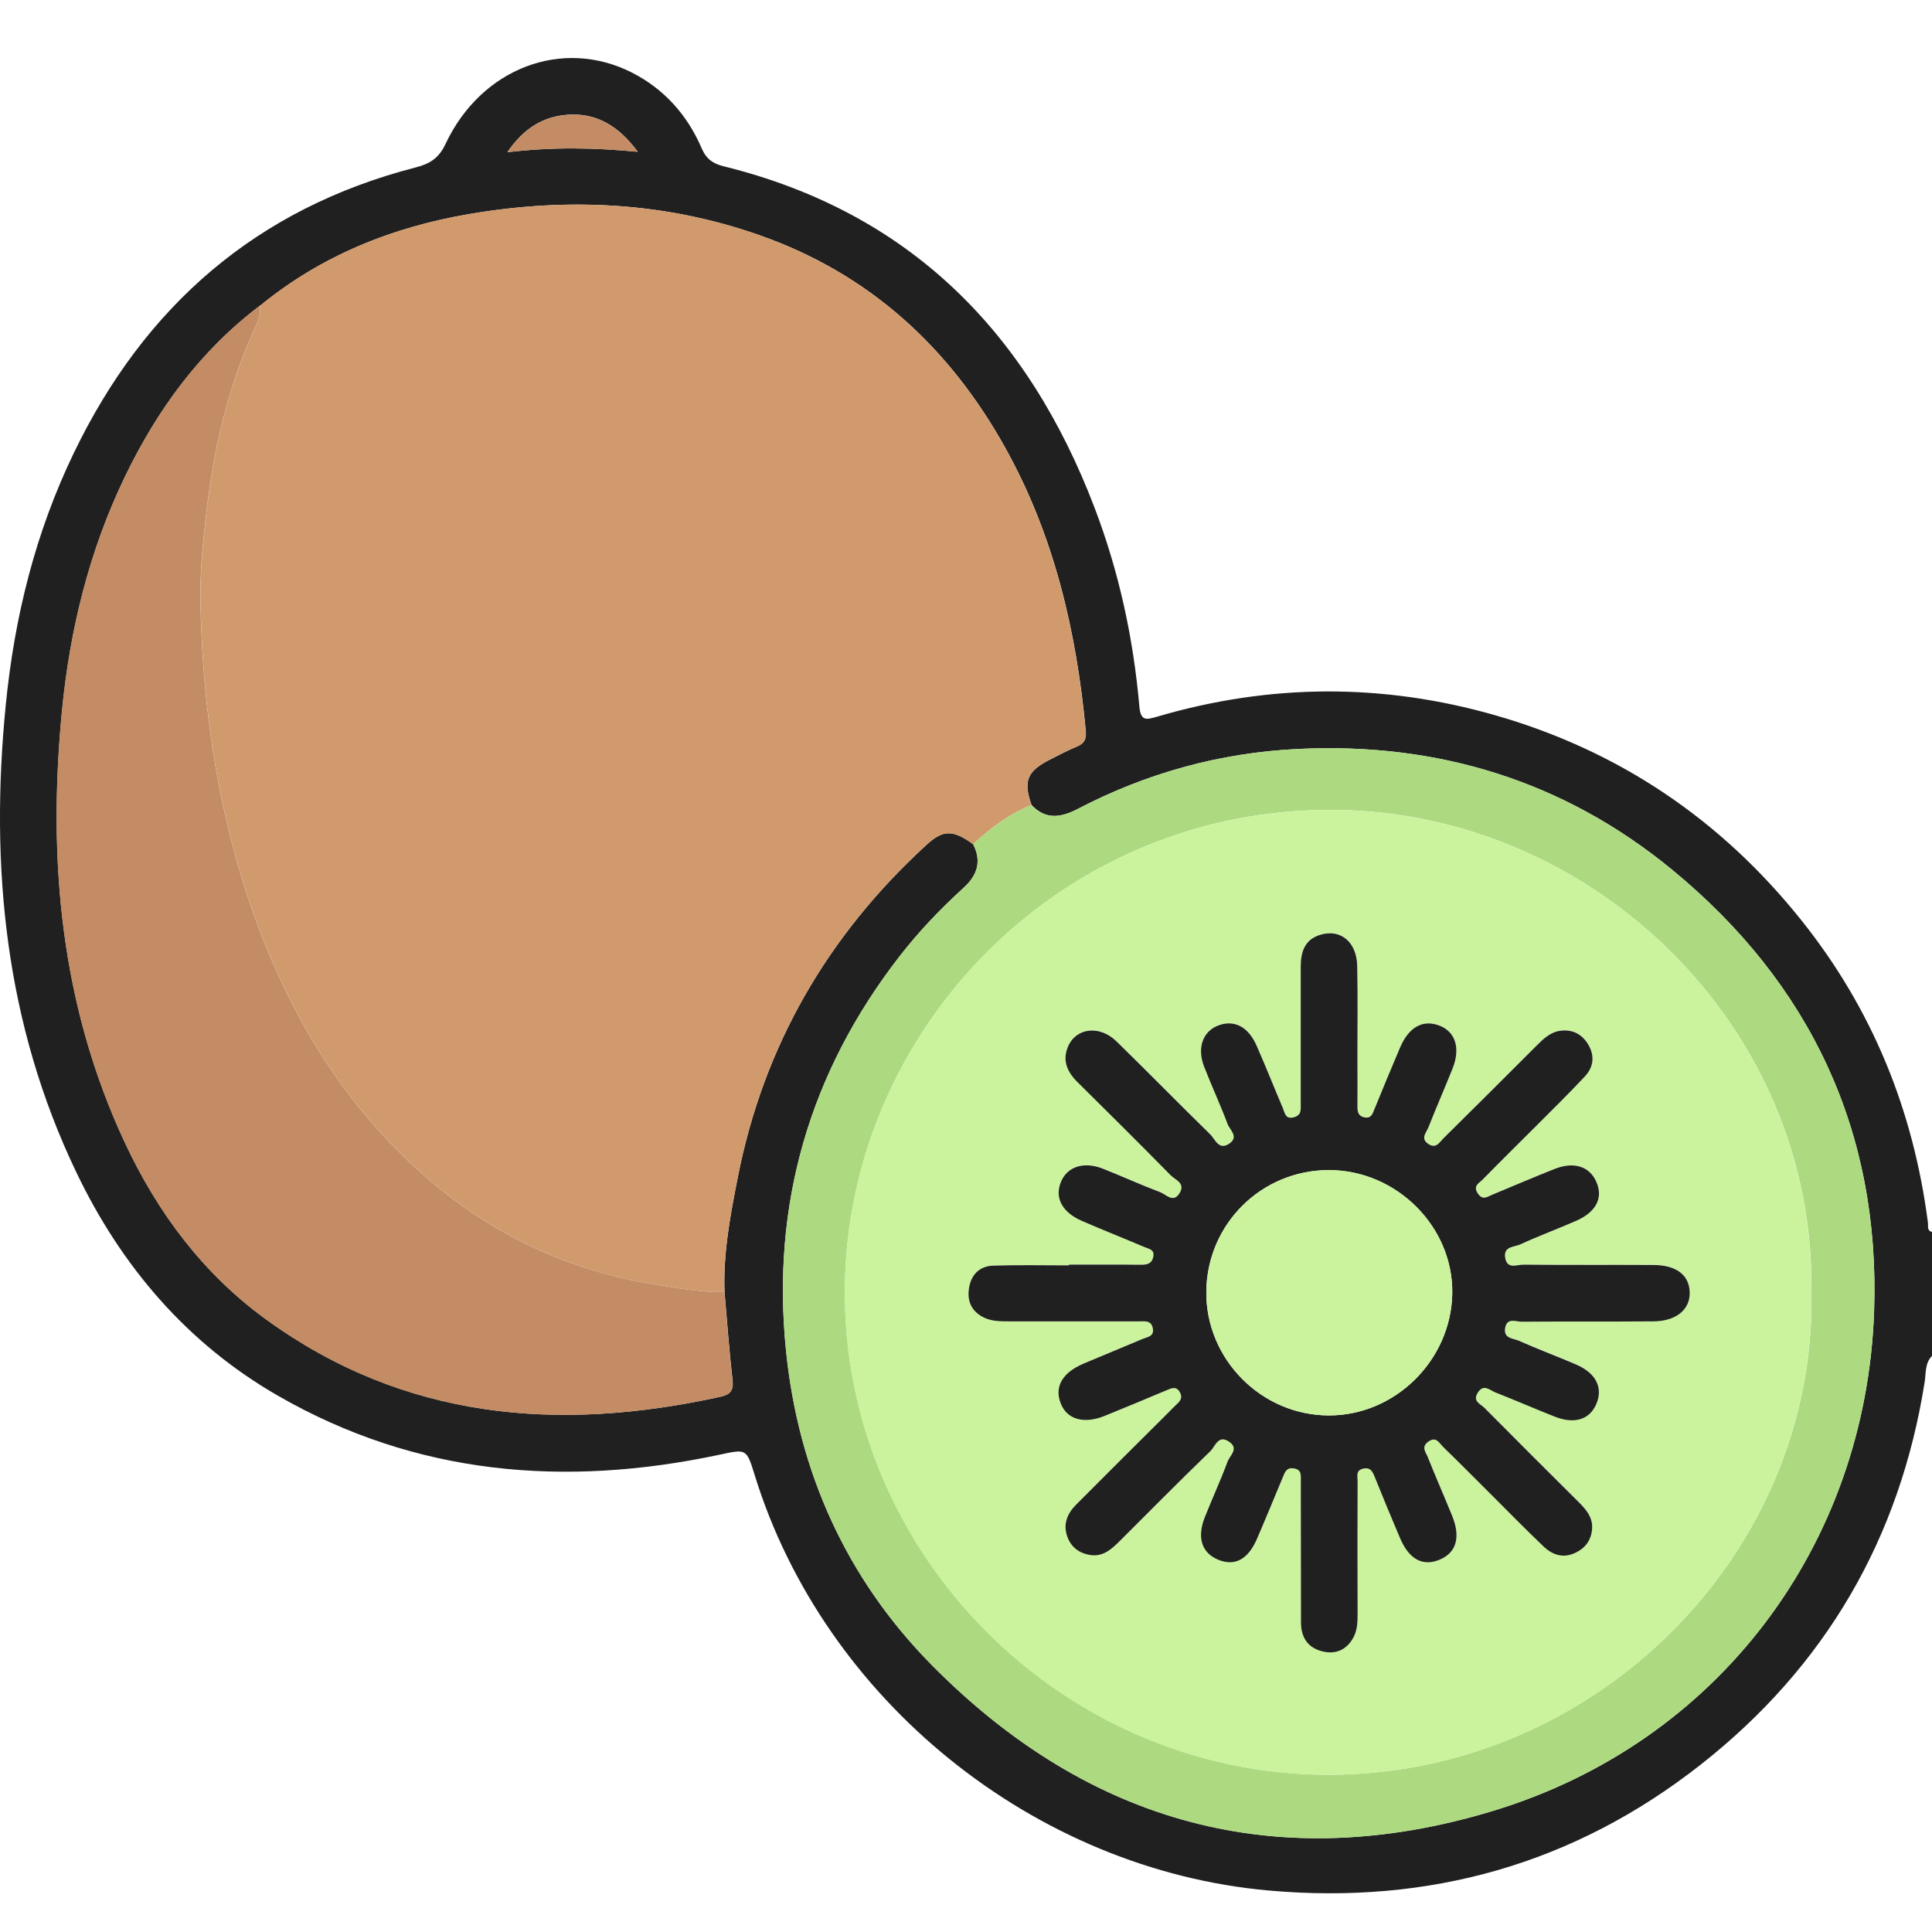<svg width="80" height="80" viewBox="0 0 80 80" fill="none" xmlns="http://www.w3.org/2000/svg">
<g clip-path="url(#clip0_6422_822)">
<path d="M80 56.147C79.701 56.449 79.755 56.853 79.698 57.215C78.674 63.703 75.584 69.014 70.423 73.069C65.185 77.185 59.185 78.872 52.545 78.283C42.824 77.419 34.133 70.396 31.254 61.093C30.905 59.962 30.911 59.999 29.764 60.243C23.385 61.595 17.227 61.086 11.503 57.79C7.748 55.629 5.027 52.436 3.168 48.558C0.218 42.411 -0.426 35.899 0.238 29.197C0.597 25.556 1.463 22.056 3.06 18.75C5.986 12.683 10.617 8.634 17.207 6.934C17.794 6.784 18.167 6.556 18.445 5.967C19.922 2.818 23.288 1.543 26.167 3.006C27.512 3.692 28.468 4.772 29.059 6.151C29.247 6.586 29.526 6.777 29.958 6.884C37.673 8.788 42.555 13.767 45.32 21.015C46.334 23.669 46.931 26.426 47.179 29.254C47.233 29.869 47.468 29.806 47.917 29.675C52.575 28.307 57.246 28.28 61.917 29.618C67.051 31.091 71.265 33.945 74.587 38.101C77.527 41.775 79.231 45.978 79.832 50.633C79.849 50.77 79.782 50.957 80 51.011V56.154V56.147ZM10.765 12.656C8.285 14.533 6.51 16.973 5.174 19.74C3.694 22.812 2.896 26.071 2.567 29.454C1.97 35.628 2.517 41.638 5.181 47.33C6.533 50.218 8.412 52.738 11.009 54.625C16.741 58.788 23.127 59.313 29.841 57.834C30.24 57.747 30.385 57.573 30.334 57.138C30.193 55.926 30.109 54.712 30.002 53.497C29.942 51.884 30.244 50.305 30.552 48.742C31.623 43.294 34.277 38.724 38.371 34.976C39.055 34.35 39.458 34.353 40.297 34.956C40.659 35.662 40.475 36.244 39.904 36.759C38.941 37.636 38.045 38.573 37.247 39.603C33.509 44.425 31.935 49.897 32.549 55.93C33.056 60.929 35.042 65.363 38.592 68.954C45.105 75.542 52.954 77.671 61.816 74.987C71.128 72.166 77.269 63.994 77.604 54.287C77.859 46.868 74.967 40.721 69.235 36.01C64.759 32.332 59.528 30.726 53.726 31.014C50.511 31.171 47.474 32.011 44.626 33.497C43.934 33.855 43.307 33.958 42.716 33.336C42.364 32.352 42.528 31.934 43.465 31.459C43.834 31.271 44.203 31.074 44.585 30.917C44.897 30.786 44.991 30.616 44.961 30.264C44.575 26.148 43.656 22.186 41.626 18.542C39.307 14.376 35.988 11.328 31.438 9.735C27.526 8.363 23.506 8.169 19.439 8.862C16.241 9.407 13.305 10.582 10.775 12.656H10.765ZM26.412 6.288C25.61 5.204 24.69 4.665 23.496 4.752C22.486 4.826 21.684 5.315 21.009 6.302C22.881 6.081 24.576 6.111 26.412 6.285V6.288Z" fill="#202020"/>
<path d="M40.294 34.959C39.458 34.353 39.052 34.353 38.368 34.979C34.274 38.727 31.619 43.298 30.549 48.746C30.244 50.312 29.938 51.888 29.999 53.501C29.036 53.517 28.093 53.343 27.15 53.193C23.603 52.631 20.466 51.161 17.758 48.839C14.409 45.965 12.157 42.328 10.644 38.225C9.073 33.968 8.402 29.531 8.302 25.017C8.272 23.716 8.412 22.394 8.563 21.082C8.876 18.419 9.496 15.849 10.637 13.412C10.751 13.165 10.785 12.921 10.768 12.656C13.298 10.582 16.234 9.407 19.432 8.862C23.499 8.169 27.519 8.363 31.432 9.735C35.982 11.328 39.3 14.376 41.619 18.542C43.649 22.186 44.569 26.152 44.955 30.264C44.988 30.612 44.891 30.786 44.579 30.917C44.196 31.074 43.827 31.271 43.458 31.459C42.522 31.934 42.357 32.352 42.713 33.336C41.787 33.701 41.019 34.293 40.294 34.956V34.959Z" fill="#D19A6D"/>
<path d="M10.765 12.656C10.781 12.917 10.751 13.165 10.634 13.412C9.493 15.849 8.872 18.419 8.56 21.082C8.406 22.394 8.268 23.716 8.298 25.017C8.399 29.531 9.07 33.968 10.64 38.225C12.154 42.327 14.405 45.965 17.754 48.839C20.462 51.165 23.603 52.63 27.146 53.193C28.093 53.343 29.032 53.517 29.995 53.501C30.103 54.715 30.187 55.933 30.328 57.141C30.378 57.576 30.234 57.75 29.834 57.837C23.12 59.316 16.734 58.791 11.003 54.628C8.406 52.741 6.527 50.221 5.174 47.333C2.51 41.642 1.966 35.628 2.56 29.458C2.886 26.075 3.688 22.812 5.168 19.744C6.503 16.973 8.275 14.534 10.758 12.66L10.765 12.656Z" fill="#C38C65"/>
<path d="M40.294 34.959C41.018 34.296 41.787 33.701 42.713 33.339C43.303 33.958 43.934 33.858 44.622 33.497C47.474 32.011 50.508 31.174 53.723 31.014C59.521 30.726 64.756 32.332 69.232 36.01C74.967 40.721 77.856 46.868 77.601 54.287C77.269 63.994 71.128 72.166 61.813 74.987C52.951 77.674 45.102 75.542 38.589 68.953C35.039 65.363 33.052 60.929 32.546 55.93C31.931 49.9 33.505 44.425 37.243 39.603C38.042 38.573 38.938 37.636 39.901 36.759C40.468 36.244 40.653 35.662 40.294 34.956V34.959ZM75.004 53.517C75.195 42.568 66.024 33.661 55.31 33.537C43.975 33.41 35.079 42.598 34.985 53.353C34.891 64.339 43.988 73.468 54.977 73.488C66.017 73.511 75.215 64.356 75.007 53.514L75.004 53.517Z" fill="#ADDA81"/>
<path d="M26.412 6.288C24.576 6.111 22.882 6.081 21.009 6.305C21.68 5.318 22.486 4.829 23.496 4.756C24.69 4.665 25.613 5.207 26.412 6.291V6.288Z" fill="#C38C65"/>
<path d="M75.004 53.517C75.212 64.359 66.014 73.511 54.974 73.491C43.985 73.471 34.888 64.339 34.982 53.357C35.076 42.602 43.971 33.413 55.306 33.54C66.024 33.661 75.191 42.572 75 53.521L75.004 53.517ZM44.257 52.366C44.257 52.366 44.257 52.38 44.257 52.389C43.216 52.389 42.173 52.363 41.132 52.4C40.535 52.42 40.19 52.798 40.116 53.387C40.045 53.942 40.287 54.35 40.794 54.575C41.106 54.712 41.451 54.709 41.79 54.709C43.585 54.702 45.384 54.709 47.179 54.709C47.407 54.709 47.666 54.658 47.733 54.986C47.807 55.334 47.511 55.351 47.313 55.435C46.501 55.779 45.683 56.111 44.87 56.455C43.971 56.837 43.642 57.436 43.934 58.135C44.199 58.774 44.891 58.965 45.74 58.624C46.605 58.276 47.468 57.911 48.33 57.55C48.528 57.466 48.709 57.392 48.854 57.64C48.968 57.841 48.897 57.978 48.75 58.115C48.615 58.239 48.495 58.373 48.364 58.5C47.095 59.768 45.82 61.03 44.555 62.301C44.183 62.676 44.005 63.121 44.203 63.646C44.364 64.071 44.696 64.312 45.136 64.382C45.659 64.466 46.018 64.152 46.357 63.814C47.609 62.566 48.854 61.307 50.122 60.079C50.32 59.889 50.447 59.377 50.904 59.698C51.31 59.982 50.924 60.26 50.833 60.508C50.545 61.284 50.196 62.037 49.89 62.81C49.551 63.663 49.756 64.296 50.437 64.577C51.129 64.864 51.679 64.573 52.058 63.693C52.427 62.837 52.776 61.973 53.139 61.113C53.222 60.916 53.306 60.745 53.588 60.799C53.887 60.856 53.86 61.06 53.863 61.267C53.863 61.448 53.863 61.632 53.863 61.813C53.863 63.603 53.863 65.396 53.87 67.187C53.87 67.849 54.206 68.278 54.857 68.395C55.404 68.492 55.823 68.237 56.065 67.749C56.216 67.444 56.216 67.1 56.216 66.758C56.209 64.941 56.212 63.124 56.216 61.307C56.216 61.12 56.128 60.879 56.441 60.809C56.756 60.735 56.84 60.936 56.93 61.167C57.269 62.007 57.615 62.847 57.971 63.68C58.343 64.553 58.9 64.861 59.588 64.587C60.303 64.302 60.497 63.663 60.128 62.753C59.796 61.936 59.44 61.13 59.115 60.313C59.038 60.123 58.843 59.912 59.132 59.698C59.471 59.443 59.595 59.748 59.763 59.912C60.397 60.528 61.017 61.157 61.645 61.779C62.4 62.532 63.145 63.295 63.917 64.031C64.272 64.373 64.712 64.53 65.209 64.302C65.651 64.101 65.9 63.757 65.927 63.275C65.95 62.82 65.682 62.499 65.38 62.201C64.071 60.899 62.759 59.597 61.464 58.286C61.309 58.128 60.967 58.021 61.189 57.667C61.434 57.272 61.689 57.556 61.92 57.65C62.742 57.971 63.551 58.326 64.37 58.65C65.189 58.972 65.813 58.778 66.094 58.145C66.397 57.466 66.098 56.853 65.259 56.492C64.474 56.151 63.668 55.853 62.886 55.508C62.658 55.408 62.259 55.428 62.323 54.996C62.39 54.538 62.766 54.725 63.007 54.722C64.829 54.705 66.651 54.722 68.474 54.709C69.42 54.702 69.997 54.21 69.967 53.484C69.937 52.781 69.406 52.376 68.467 52.373C66.672 52.366 64.873 52.38 63.078 52.359C62.816 52.359 62.403 52.57 62.326 52.068C62.252 51.593 62.705 51.633 62.947 51.523C63.702 51.175 64.48 50.887 65.242 50.556C66.094 50.188 66.397 49.592 66.098 48.923C65.816 48.29 65.172 48.08 64.376 48.394C63.507 48.735 62.648 49.107 61.786 49.465C61.578 49.552 61.387 49.706 61.189 49.405C60.984 49.09 61.249 48.983 61.393 48.836C62.121 48.093 62.866 47.367 63.598 46.627C64.276 45.945 64.964 45.272 65.621 44.573C66.001 44.171 66.044 43.686 65.746 43.211C65.49 42.806 65.105 42.612 64.621 42.672C64.212 42.722 63.923 42.993 63.645 43.271C62.356 44.556 61.068 45.841 59.776 47.123C59.605 47.293 59.461 47.581 59.138 47.357C58.806 47.129 59.061 46.892 59.145 46.681C59.467 45.861 59.823 45.055 60.148 44.238C60.484 43.398 60.269 42.719 59.608 42.461C58.924 42.197 58.34 42.511 57.974 43.368C57.608 44.225 57.253 45.088 56.9 45.951C56.83 46.125 56.769 46.296 56.531 46.266C56.269 46.229 56.206 46.065 56.209 45.824C56.219 45.202 56.209 44.579 56.209 43.954C56.209 42.629 56.233 41.303 56.199 39.982C56.175 38.998 55.518 38.456 54.692 38.693C54.028 38.884 53.857 39.399 53.86 40.022C53.863 41.916 53.86 43.813 53.86 45.707C53.86 45.941 53.897 46.169 53.578 46.256C53.216 46.353 53.202 46.069 53.118 45.874C52.753 45.018 52.407 44.151 52.035 43.294C51.686 42.498 51.099 42.204 50.437 42.458C49.803 42.699 49.558 43.385 49.86 44.161C50.169 44.958 50.531 45.734 50.83 46.534C50.921 46.781 51.313 47.062 50.907 47.343C50.464 47.651 50.32 47.163 50.112 46.962C48.81 45.69 47.538 44.389 46.236 43.117C45.535 42.434 44.562 42.545 44.226 43.325C43.978 43.9 44.189 44.379 44.612 44.797C45.904 46.078 47.199 47.36 48.474 48.658C48.662 48.849 49.095 48.98 48.847 49.391C48.582 49.833 48.29 49.452 48.048 49.361C47.246 49.06 46.468 48.702 45.672 48.387C44.884 48.076 44.206 48.294 43.941 48.909C43.653 49.575 43.965 50.191 44.807 50.553C45.666 50.924 46.532 51.269 47.394 51.633C47.572 51.707 47.82 51.737 47.753 52.041C47.689 52.343 47.484 52.366 47.226 52.363C46.236 52.353 45.246 52.359 44.257 52.359V52.366Z" fill="#CBF39E"/>
<path d="M44.257 52.366C45.246 52.366 46.236 52.359 47.226 52.37C47.481 52.37 47.686 52.346 47.753 52.048C47.82 51.74 47.572 51.714 47.394 51.64C46.535 51.275 45.666 50.931 44.807 50.559C43.965 50.194 43.653 49.582 43.941 48.916C44.209 48.3 44.887 48.083 45.673 48.394C46.468 48.709 47.25 49.067 48.048 49.368C48.29 49.458 48.585 49.836 48.847 49.398C49.095 48.986 48.662 48.856 48.474 48.665C47.199 47.367 45.907 46.085 44.612 44.804C44.189 44.385 43.978 43.907 44.226 43.331C44.562 42.552 45.535 42.438 46.236 43.124C47.538 44.395 48.81 45.697 50.112 46.969C50.317 47.169 50.464 47.655 50.907 47.35C51.31 47.069 50.921 46.788 50.83 46.54C50.531 45.741 50.169 44.964 49.86 44.168C49.558 43.392 49.803 42.709 50.438 42.465C51.099 42.21 51.686 42.505 52.035 43.301C52.41 44.154 52.753 45.021 53.119 45.881C53.203 46.075 53.219 46.36 53.578 46.263C53.897 46.176 53.86 45.948 53.86 45.714C53.86 43.82 53.86 41.922 53.86 40.029C53.86 39.406 54.028 38.891 54.692 38.7C55.514 38.462 56.175 39.005 56.199 39.988C56.229 41.31 56.206 42.635 56.209 43.96C56.209 44.583 56.216 45.205 56.209 45.831C56.206 46.072 56.269 46.236 56.531 46.273C56.769 46.306 56.83 46.132 56.9 45.958C57.253 45.095 57.608 44.231 57.974 43.375C58.34 42.518 58.924 42.204 59.608 42.468C60.269 42.726 60.484 43.405 60.148 44.245C59.823 45.061 59.467 45.868 59.145 46.688C59.061 46.898 58.806 47.136 59.139 47.364C59.464 47.588 59.605 47.297 59.776 47.129C61.068 45.848 62.36 44.566 63.645 43.278C63.923 43 64.212 42.729 64.621 42.679C65.105 42.618 65.49 42.813 65.746 43.218C66.044 43.693 66.001 44.178 65.621 44.579C64.964 45.279 64.276 45.955 63.598 46.634C62.863 47.37 62.121 48.1 61.393 48.843C61.249 48.99 60.984 49.097 61.189 49.411C61.387 49.716 61.581 49.559 61.786 49.472C62.648 49.114 63.507 48.745 64.376 48.401C65.175 48.086 65.816 48.297 66.098 48.93C66.397 49.599 66.098 50.194 65.242 50.562C64.481 50.894 63.699 51.182 62.947 51.53C62.705 51.64 62.252 51.6 62.326 52.075C62.403 52.574 62.816 52.363 63.078 52.366C64.873 52.386 66.672 52.37 68.467 52.38C69.406 52.383 69.937 52.788 69.967 53.49C69.997 54.213 69.423 54.705 68.474 54.715C66.652 54.729 64.829 54.715 63.007 54.729C62.766 54.729 62.393 54.541 62.323 55.003C62.259 55.431 62.658 55.415 62.887 55.515C63.669 55.863 64.474 56.161 65.259 56.499C66.098 56.86 66.393 57.472 66.094 58.152C65.813 58.788 65.189 58.982 64.37 58.657C63.548 58.333 62.739 57.978 61.92 57.657C61.689 57.566 61.43 57.282 61.189 57.673C60.967 58.028 61.309 58.135 61.464 58.292C62.763 59.604 64.071 60.906 65.38 62.208C65.682 62.509 65.95 62.827 65.927 63.282C65.9 63.764 65.652 64.108 65.209 64.309C64.712 64.537 64.276 64.379 63.917 64.038C63.145 63.302 62.4 62.539 61.645 61.786C61.018 61.163 60.397 60.534 59.763 59.919C59.595 59.758 59.471 59.45 59.132 59.705C58.843 59.922 59.038 60.13 59.115 60.32C59.441 61.137 59.796 61.943 60.128 62.76C60.498 63.666 60.3 64.309 59.588 64.593C58.9 64.868 58.343 64.56 57.971 63.687C57.615 62.853 57.269 62.013 56.931 61.173C56.837 60.943 56.756 60.742 56.441 60.815C56.132 60.886 56.216 61.127 56.216 61.314C56.209 63.131 56.209 64.948 56.216 66.765C56.216 67.106 56.216 67.451 56.065 67.756C55.823 68.248 55.404 68.498 54.857 68.401C54.206 68.284 53.874 67.856 53.87 67.193C53.867 65.403 53.867 63.61 53.864 61.819C53.864 61.639 53.864 61.455 53.864 61.274C53.864 61.066 53.89 60.862 53.588 60.805C53.303 60.752 53.219 60.922 53.139 61.12C52.78 61.98 52.427 62.843 52.058 63.7C51.682 64.577 51.132 64.871 50.438 64.583C49.76 64.302 49.552 63.666 49.891 62.816C50.196 62.047 50.545 61.294 50.833 60.514C50.924 60.27 51.31 59.989 50.904 59.705C50.447 59.383 50.32 59.895 50.122 60.086C48.85 61.314 47.609 62.572 46.357 63.82C46.018 64.158 45.663 64.473 45.136 64.389C44.7 64.319 44.364 64.078 44.203 63.653C44.005 63.128 44.183 62.683 44.555 62.308C45.82 61.036 47.092 59.771 48.364 58.507C48.491 58.379 48.615 58.245 48.75 58.122C48.897 57.984 48.968 57.844 48.854 57.647C48.709 57.396 48.528 57.472 48.33 57.556C47.468 57.918 46.609 58.279 45.74 58.63C44.891 58.972 44.2 58.781 43.934 58.142C43.642 57.442 43.971 56.843 44.871 56.462C45.683 56.117 46.501 55.786 47.313 55.441C47.511 55.358 47.807 55.341 47.733 54.993C47.666 54.665 47.407 54.715 47.179 54.715C45.384 54.715 43.585 54.712 41.79 54.715C41.448 54.715 41.106 54.715 40.794 54.581C40.287 54.357 40.045 53.949 40.116 53.394C40.19 52.804 40.535 52.426 41.133 52.406C42.173 52.373 43.213 52.396 44.257 52.396C44.257 52.39 44.257 52.383 44.257 52.373V52.366ZM55.031 48.451C52.236 48.451 49.981 50.68 49.951 53.477C49.921 56.271 52.226 58.607 55.025 58.61C57.769 58.614 60.088 56.321 60.135 53.561C60.182 50.807 57.833 48.451 55.031 48.451Z" fill="#202020"/>
<path d="M55.031 48.451C57.833 48.451 60.182 50.807 60.135 53.561C60.088 56.325 57.77 58.617 55.025 58.61C52.226 58.607 49.917 56.271 49.951 53.477C49.981 50.679 52.236 48.448 55.031 48.451Z" fill="#CBF39E"/>
</g>
<defs>
<clipPath id="clip0_6422_822">
<rect width="80" height="76" fill="white" transform="translate(0 2.4)"/>
</clipPath>
</defs>
</svg>

